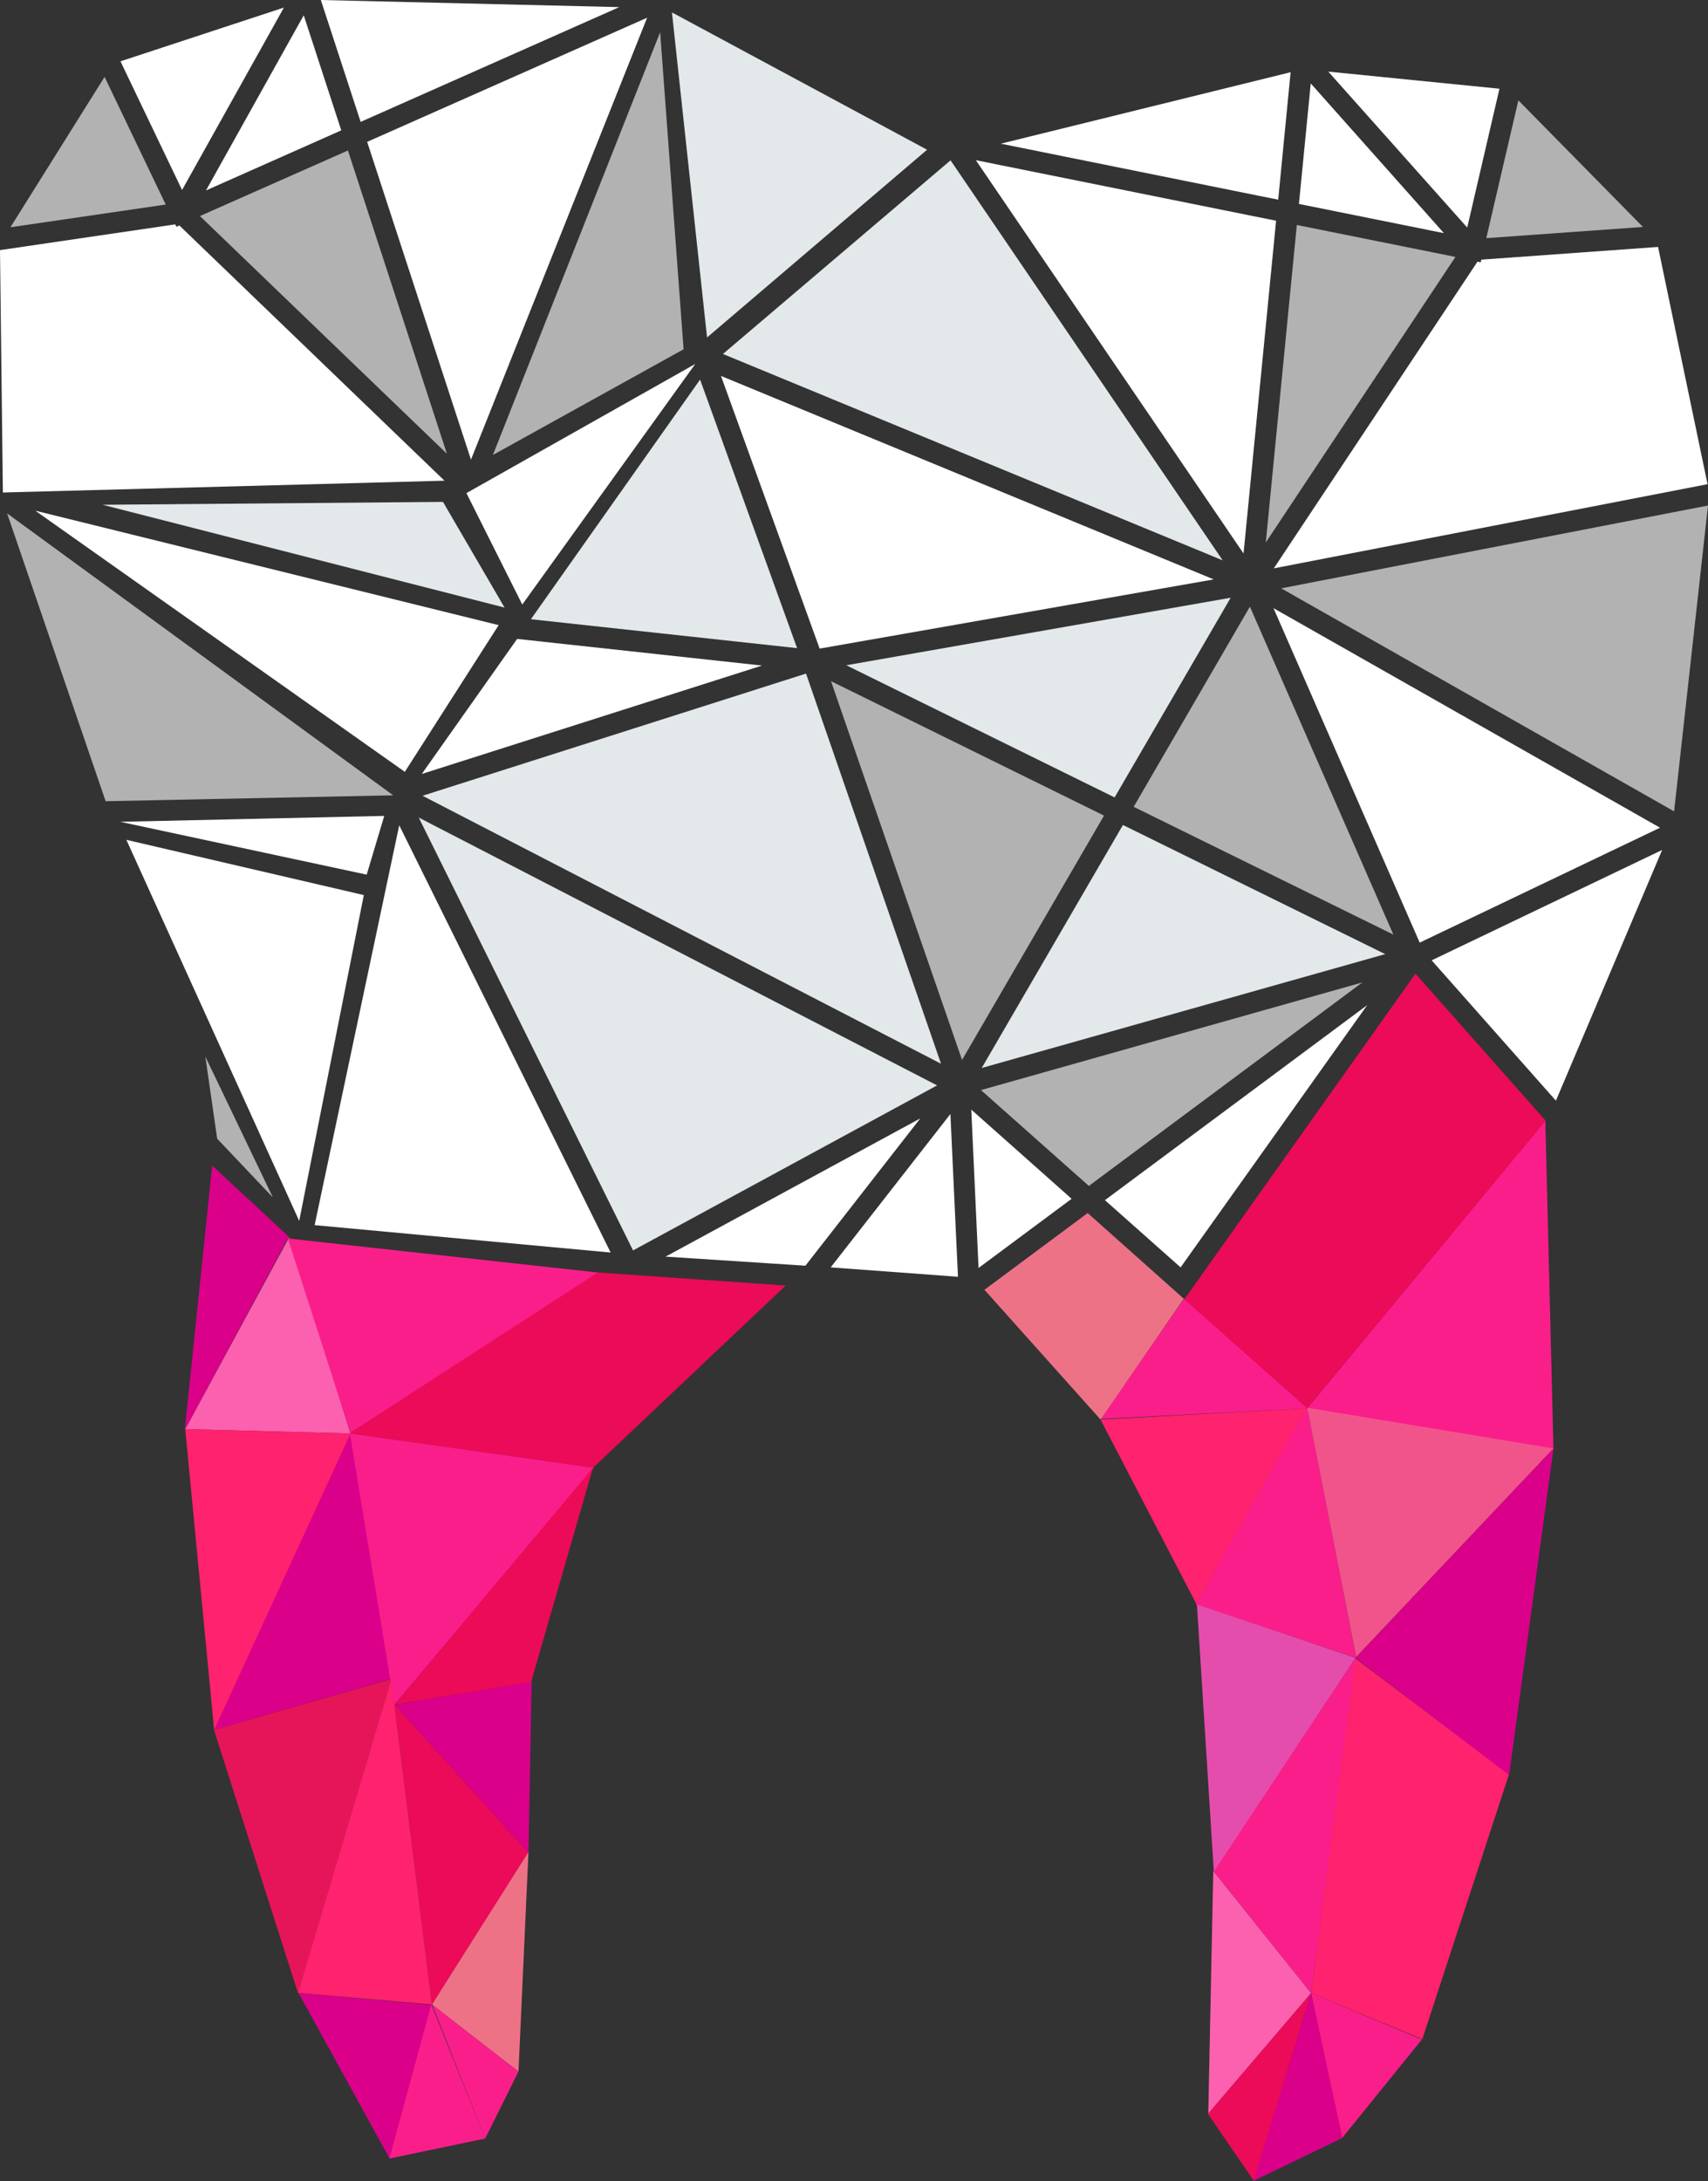<?xml version="1.0" encoding="utf-8"?>
<!-- Generator: Adobe Illustrator 25.2.3, SVG Export Plug-In . SVG Version: 6.00 Build 0)  -->
<svg version="1.1" id="Ebene_1" xmlns="http://www.w3.org/2000/svg" xmlns:xlink="http://www.w3.org/1999/xlink" x="0px" y="0px"
	 viewBox="0 0 1128.6 1440.6" style="enable-background:new 0 0 1128.6 1440.6;" xml:space="preserve">
<rect x="0" y="0" width="1128.6" height="1440.6" fill="#333333" stroke="none"/>
<style type="text/css">
	.st0{fill:#B2B2B2;}
	.st1{fill:#E3E8EB;}
	.st2{fill:#FFFFFF;}
	.st3{fill:#858585;}
	.st4{fill:#E4E4E4;}
	.st5{fill:#B5B8BA;}
	.st6{fill:#A9A9A9;}
	.st7{fill:#505050;}
	.st8{fill:#8A8989;}
	.st9{fill:#A1A1A1;}
	.st10{fill:#999998;}
	.st11{fill:#DDDDDD;}
	.st12{fill:#8E8E8D;}
	.st13{fill:#E3E3E3;}
	.st14{fill:#767676;}
	.st15{fill:#DA008A;}
	.st16{fill:#EB0B59;}
	.st17{fill:#FA1E8B;}
	.st18{fill:#FF226E;}
	.st19{fill:#FB61AE;}
	.st20{fill:#F1548B;}
	.st21{fill:#E54DAD;}
	.st22{fill:#E6155A;}
	.st23{fill:#EE7286;}
	.st24{fill:#EBEFF1;}
	.st25{fill:#D9D8D8;}
	.st26{fill:#E6007E;}
</style>
<g>
	<polygon class="st2" points="476.4,248.3 541.6,428.4 802,382.7 	"/>
	<polygon class="st1" points="350.8,409 526.7,428.1 462.6,250.7 	"/>
	<polygon class="st1" points="559.2,439.4 736.5,526.7 813.2,394.8 	"/>
	<polygon class="st2" points="644.8,105.8 821.7,365.6 843.2,145.8 	"/>
	<polygon class="st2" points="427.6,11.7 311.2,303.6 242.6,93.7 	"/>
	<polygon class="st2" points="207.9,809.2 403.5,827.3 263.8,545.1 	"/>
	<polygon class="st0" points="635.7,700.1 729.5,538.7 549.1,449.9 	"/>
	<polygon class="st1" points="477.7,233.8 807.9,370.1 628.1,105.9 	"/>
	<polygon class="st1" points="612.6,98.9 467.2,222.9 444,8.2 	"/>
	<polygon class="st1" points="742,544.9 648.7,705.4 915.3,630.2 	"/>
	<polygon class="st0" points="856.9,148.6 836.4,358.3 961.7,169.7 	"/>
	<polygon class="st0" points="229.9,99.4 295.3,299.7 132.1,142.7 	"/>
	<polygon class="st0" points="749.1,532.9 920.7,617.3 825.9,400.7 	"/>
	<polygon class="st2" points="844.6,131.9 852.8,47.7 661.3,94.9 	"/>
	<polygon class="st2" points="238.3,80.5 212,0 409.2,4.7 	"/>
	<polygon class="st1" points="532.6,444.9 279.2,525.6 621.8,702.6 	"/>
	<polygon class="st2" points="503.5,439.6 341.7,422 278.7,511.2 	"/>
	<polygon class="st2" points="708.1,791.8 641.8,732.9 646.6,837.5 	"/>
	<polygon class="st15" points="141.4,1142.6 259.3,1108.6 231.6,945.9 	"/>
	<polygon class="st2" points="969.5,150.3 990.8,58.6 877.7,47.3 	"/>
	<polygon class="st2" points="120.3,125.5 79.6,40.5 187.6,5 	"/>
	<polygon class="st0" points="719.5,783.3 900.2,648.9 648.2,720 	"/>
	<polygon class="st2" points="903.4,663.9 730.1,792.7 780.1,837.1 	"/>
	<polygon class="st0" points="1085.6,149.9 1003.3,66.3 982.1,157.3 	"/>
	<polygon class="st0" points="6.9,150.1 69.1,50.8 109.5,135.1 	"/>
	<polygon class="st0" points="846.6,388.6 1106.2,535.9 1128.6,333.9 	"/>
	<polygon class="st0" points="259.8,525.3 69.8,529.2 4.7,339.1 	"/>
	<polygon class="st16" points="393.9,840.4 230.8,946.8 391.8,969.5 519.2,849.1 	"/>
	<polygon class="st17" points="1026.5,957.9 1021.1,740.2 863.8,930.2 	"/>
	<polygon class="st1" points="276.7,540 418.3,825.9 619.2,716.9 	"/>
	<polygon class="st18" points="285.5,1324 258.5,1109 196.8,1316.3 	"/>
	<polygon class="st16" points="260.6,1125.6 285.5,1323.9 349.2,1223.7 	"/>
	<polygon class="st17" points="231.2,946.8 260.6,1126 392.3,969.5 	"/>
	<polygon class="st19" points="231.6,946.8 191.1,817.2 122.4,943.9 	"/>
	<polygon class="st2" points="608.1,738.7 439.8,830 532.2,836 	"/>
	<polygon class="st17" points="190.2,818 231.6,946.3 394.9,840.5 	"/>
	<polygon class="st2" points="858.3,134.7 954.1,154 866.1,55.1 	"/>
	<polygon class="st2" points="225.5,86.1 136.1,125.8 200.7,10.1 	"/>
	<polygon class="st16" points="866.3,1316.4 798.1,1396.1 828.6,1440.6 	"/>
	<polygon class="st19" points="866.3,1316.4 801.7,1235.7 798.4,1395.9 	"/>
	<polygon class="st18" points="863.8,930.2 727.2,937.6 790.5,1059.4 	"/>
	<polygon class="st17" points="866.3,1316.4 886.8,1412.2 939.5,1347.1 	"/>
	<polygon class="st15" points="866.3,1316.4 828.4,1440.4 887,1412.1 	"/>
	<polygon class="st17" points="896.1,1095 863.8,929.4 790.1,1059.8 	"/>
	<polygon class="st17" points="782.4,857.8 727.2,937.2 864,930.2 	"/>
	<polygon class="st20" points="863.8,929.8 896.1,1094.5 1026.5,956.7 	"/>
	<polygon class="st21" points="790.9,1059.8 802.1,1236.7 895.7,1095 	"/>
	<polygon class="st2" points="946,634.3 1028.1,727 1098.3,561.4 	"/>
	<polygon class="st2" points="240.4,591.2 197.7,806.4 83.5,554.7 	"/>
	<polygon class="st2" points="978.8,171.5 978.4,173.3 976.3,172.8 841.7,375.4 1128.3,319.8 1095.6,163.1 	"/>
	<polygon class="st2" points="115.8,148.2 116.6,149.8 118.5,148.9 293.7,317.5 1.9,325.3 0,165.2 	"/>
	<polygon class="st18" points="895.2,1095 866.3,1316.4 939.8,1346.9 997.1,1172 	"/>
	<polygon class="st15" points="895.7,1095 997.2,1172.4 1026.5,956.7 	"/>
	<polygon class="st2" points="841.5,401.7 938.1,622.6 1096.9,546.7 	"/>
	<polygon class="st2" points="253.9,538.9 242.3,577.7 79.5,542.8 	"/>
	<polygon class="st16" points="782.6,858.2 863.8,930.2 1021.3,740.2 935.3,643.1 	"/>
	<polygon class="st22" points="258.5,1109 141.4,1142.6 196.9,1316.4 	"/>
	<polygon class="st15" points="190.8,816.8 140.2,769.9 122.1,944.5 	"/>
	<polygon class="st18" points="231.6,946.8 122.4,943.9 141.5,1142.7 	"/>
	<polygon class="st17" points="802.1,1236.1 866.3,1316.4 895.7,1095 	"/>
	<polygon class="st15" points="285.5,1324.3 197.3,1316.4 257.5,1425.8 	"/>
	<polygon class="st2" points="628,735.8 548.9,837.1 633,843.3 	"/>
	<polygon class="st16" points="260.6,1126 350.9,1111.1 391.8,969.5 	"/>
	<polygon class="st23" points="782.2,857.8 718.7,801.2 650.5,851.9 727.2,937.6 	"/>
	<polygon class="st17" points="285.5,1323.9 320.6,1412.5 342.6,1368.2 	"/>
	<polygon class="st17" points="285,1323.9 257.3,1425.7 320.6,1412.5 	"/>
	<polygon class="st23" points="285.5,1323.9 342.6,1368.2 349.2,1223.3 	"/>
	<polygon class="st15" points="261,1126 349.2,1223.7 351.3,1110.9 	"/>
	<polygon class="st2" points="23.3,337.3 267.5,509.8 329.5,412.9 	"/>
	<polygon class="st1" points="67.8,333.4 292.7,331.5 333.4,401.3 	"/>
	<polygon class="st2" points="308.2,325.7 345.1,399.3 459.4,240.4 	"/>
	<polygon class="st0" points="436.2,21.3 325.7,300.5 451.7,230.7 	"/>
	<polygon class="st0" points="135.7,697.9 143.5,752.1 180.3,790.9 	"/>
</g>
</svg>
